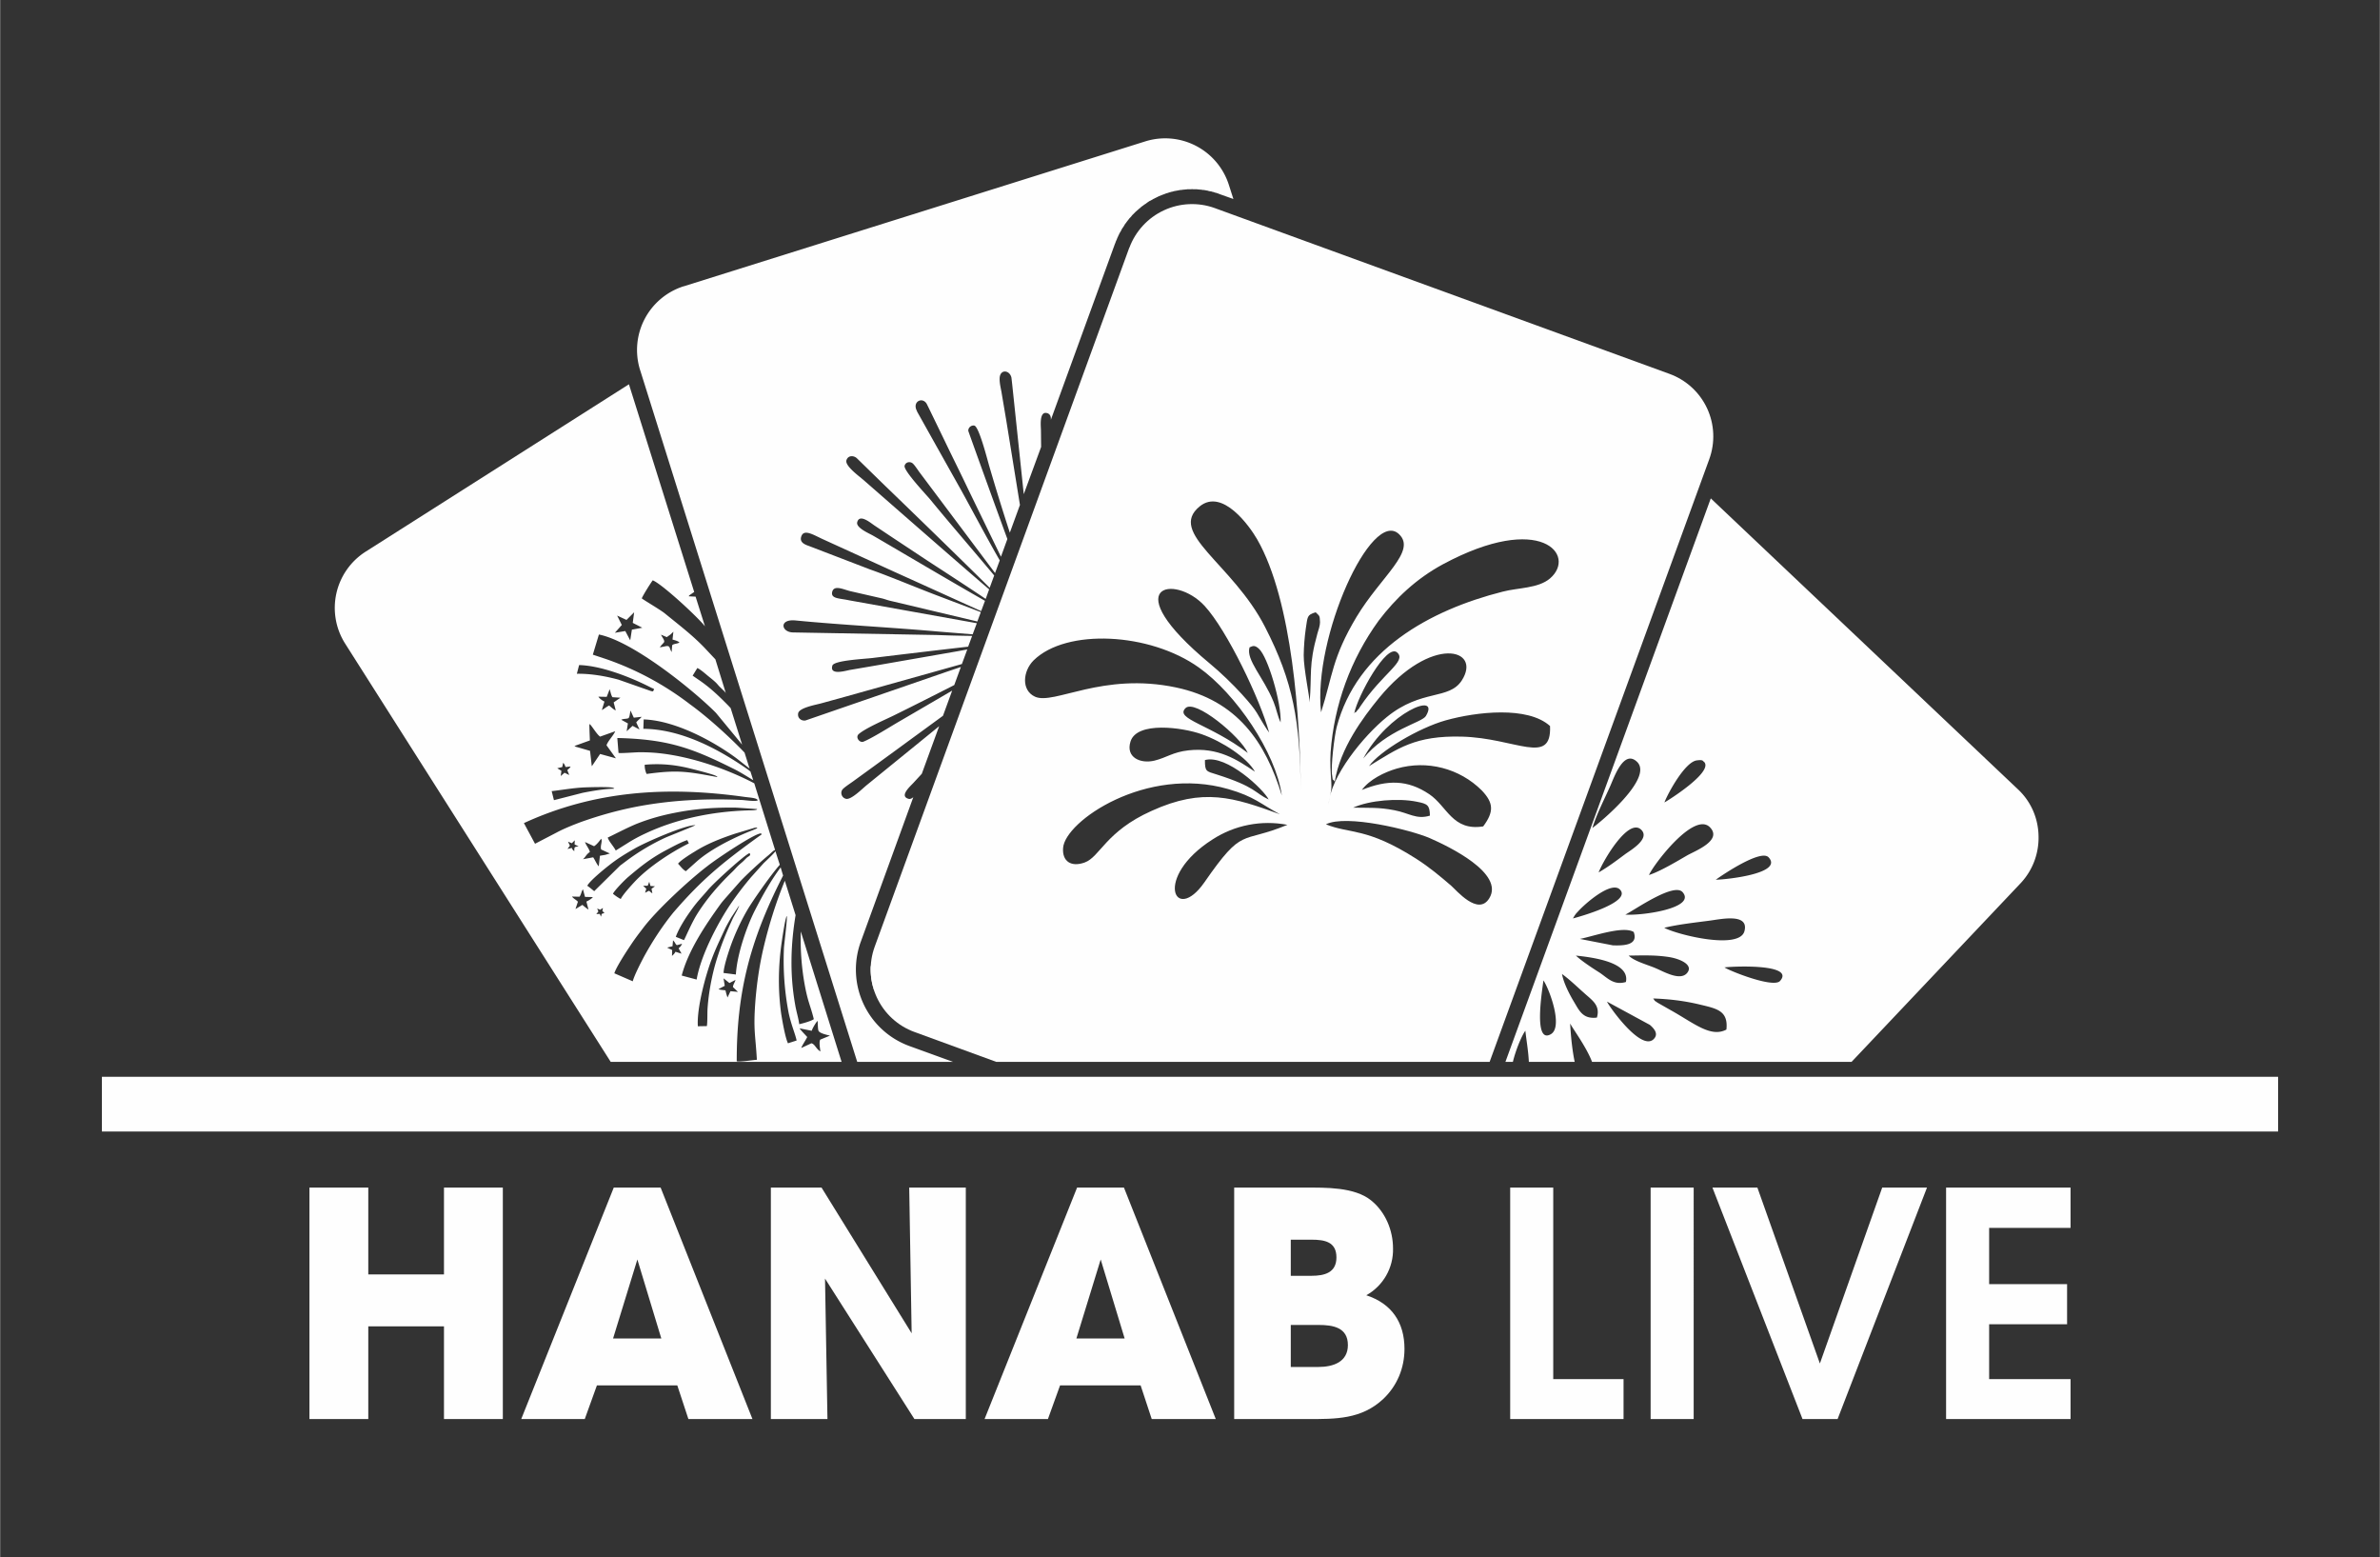 <svg xmlns="http://www.w3.org/2000/svg" width="518.1" height="338.9" viewBox="0 0 13708 8968" shape-rendering="geometricPrecision" text-rendering="geometricPrecision" image-rendering="optimizeQuality" fill-rule="evenodd" clip-rule="evenodd" version="1.1" id="svg3341"><rect x="0" y="0" width="13708" height="8968" fill="#333333" stroke="none"/><defs id="defs3329"><style id="style3327">.fil1{fill:#fefefe}</style></defs><g id="Layer_x0020_1"><g id="_913823760"><path class="fil1" d="M3622 2213l-1517 964a384 384 0 00-118 529l1530 2409h1330l-235-751c-3 102 4 204 22 304 19 105 34 123 53 201-12 10-64 25-84 29-4-33-17-74-23-110-32-178-26-349 2-518l-62-198c-52 127-94 262-125 396-22 96-37 199-45 303-12 164 1 188 9 332-28 2-93 13-116 9-1-404 81-700 255-1046l12-24-14-47c-57 77-103 159-147 245-47 91-104 254-111 372l-71-9c2-47 40-156 57-198 24-60 54-121 85-173 26-43 122-183 182-252l-25-78c-14 19-56 57-69 70l-71 79c-44 52-87 108-129 171-71 109-162 285-185 419l-86-23c38-146 141-297 224-412 12-16 23-28 37-44l75-85c34-37 122-118 164-152 19-16 28-28 38-30l-120-384c-158-83-358-151-535-172-41-5-82-7-124-7-26 0-107 7-123 4l-7-86c288 7 426 56 663 174 40 19 82 46 120 69l-16-50-14-11c-169-118-384-233-603-235l2-54c180 6 400 124 536 225l74 58-29-92c-93-97-216-207-314-278a1713 1713 0 00-482-260l-78-26 35-116c200 40 551 327 674 451l151 183-66-210-13-14c-57-58-108-107-177-153l-29-20 27-44c16 7 42 29 56 41 18 15 37 29 53 45 8 8 14 17 23 25l25 24 7 9-60-194-62-66c-74-77-148-132-231-200-33-25-119-75-131-85 5-15 50-87 63-104 48 18 231 185 292 254l9 11-54-171-39-2c3-8 0-3 9-10l22-15-376-1196zm-166 3026l-17-7 7 17-12 15 20-1 7 16 4-16 17-6-3-3c-3 6 2 2-10-8l3-17c-9 4-6 5-16 10zm-163-383l-22-9 11 23-14 19 25-6 4 9 10 10c1-26-1-24 25-28l-23-11 1-24-17 17zm437 245h-26l18 17-7 23c10-4 12-7 23-11 10 7 9 9 19 14l-5-26 20-14-26-2-7-24-9 23zm-492-684l-3 1-26 6 24 15-4 30 22-19 27 13-11-28c9-9 14-11 19-21l-29 3c-4-9-6-17-14-24l-5 24zm586-718c-9 11-16 16-24 29l26-5c37-9 26 7 42 32l3-39c9-10 27-7 42-16-9-9-27-13-40-17l5-45c-22 21-10 11-38 31l-33-14c6 16 23 32 17 44zm49 1750l-31 8 29 14-1 34c10-10 13-11 20-24l35 11-17-31c10-8 16-16 20-26l-30 8c-9-7-8-11-15-20l-7-8-3 34zm301 228l-36 19c9 5 26 5 40 7l5 20 6 19 1 2 17-36 43 4-29-28c2-17 10-24 15-41l-35 18-34-27 7 43zm-596-1532l38 21-7 45 34-31 40 21-19-41c13-16 23-21 31-32l-45 5-19-41c-3 13-5 38-11 43-7 6-31 3-42 10zm-241 1019l-43-1c8 12 25 19 34 30l-14 42 40-24c9 8 26 22 35 27l-12-46c9-4 32-17 37-26l-45-1-12-44c-5 8-7 13-9 20-4 11-5 15-11 23zm157-1151l-48-1c7 11 23 23 35 28l-15 49c14-7 28-20 42-26 10 8 26 24 38 28l-12-46 39-27-46-3c-8-11-11-31-16-46l-17 44zm1230 1974l56-23c-19-5-59-13-66-28-4-9-4-43-5-57-9 7-31 45-34 57l-70-14c11 16 31 35 44 50-8 17-32 52-34 63l58-27c21 5 27 33 52 47-2-16-9-54-1-68zm-1020-643l-26 34c-18 24-33 45-50 71-19 28-81 123-90 156l106 46c9-35 49-112 66-144 49-89 104-173 167-251 162-188 279-285 497-442 16-11 9-1 11-14-24-11-260 147-310 187-108 82-295 256-371 357zm-283-471l-52-24c7 21 22 35 28 57-10 8-13 10-21 20-6 8-13 18-19 22l59-11c11 16 20 39 32 52l7-61 30-5 27-8-50-23c-7-21 9-46 0-62-9 12-26 35-41 43zm187-1303l-54-25 27 54-40 45 60-10 28 53 1-3 9-58 60-11-55-28 8-61-44 44zm-431 986l13 52 164-42c55-11 125-23 182-24-4-11 9 1-5-5-17-8-161-3-176-2-63 4-118 14-178 21zm536-152c-1 17 4 40 11 53 177-24 230-15 407 18-3-7 1-2-6-6-17-11-166-48-183-51-76-16-149-21-229-14zm-391-524c83-1 166 14 240 34l188 66c12 2 7 3 13-2 6-13 4-10-11-17l-26-13c-110-54-269-115-391-118l-13 50zm583 1094c14 14 27 34 45 43l65-58c77-67 192-125 287-165 19-8 42-16 60-25-4-3-3-4-16-2l-113 34c-81 27-161 58-232 103-25 15-84 52-96 70zm-375 173c11 9 33 25 45 30 10-23 63-81 79-98 78-84 208-170 313-222l-9-19c-38 12-93 43-126 60-87 47-143 92-215 153-18 15-78 76-87 96zm-133-883l-89 32 10 5 11 3 69 20 10 88 2-2 46-68 91 25-54-75c7-24 40-56 50-81l-87 31c-18-12-41-52-59-72-2 3-1-5-3 8l1 34 2 52zm495 1131l47 19c8-13 40-91 74-147 56-90 127-172 202-244 26-25 23-27 56-55 12-10 16-15 28-27 13-12 28-13 18-28-22 4-206 171-240 212-40 47-63 68-102 124-26 36-66 98-83 146zm127 515l52-1c4-25 2-75 4-103 6-90 26-195 52-279 30-95 53-150 93-237 10-21 33-57 37-76l-46 70c-14 25-29 50-41 77-25 54-49 103-71 162-34 89-87 281-80 387zm-637-809c14 9 27 21 40 31l149-147 36-27c68-51 146-98 227-135 20-9 167-67 171-71-58-2-287 98-349 134-55 31-103 61-147 96-30 23-114 92-127 119zm1156 907l50-16c-9-41-31-89-46-159a1600 1600 0 01-27-376c2-26 21-175 16-182-10 17-28 143-32 172-17 130-18 260 0 391 7 43 23 136 39 170zM3500 4823c5 21 35 52 46 75l80-50c28-17 56-32 86-46 181-86 387-128 590-135 14-1 49 1 59-6l-3-2-116-8c-124-2-240 6-362 31-71 14-138 33-203 58-58 22-167 80-177 83zm-483-83l64 119 125-65c41-22 91-42 136-59 98-35 195-63 301-85 207-42 419-53 631-43 19 1 78 10 90 2-3-15-51-16-77-20-443-62-861-37-1270 151zm2187 706c108 301 92 58-14-132-14-26-100-180 14 132zm-166 266l-4-10c-15-46-22-94-19-143 11 52 6 95 23 153z" id="path3333"/><path class="fil1" d="M7025 1118l-7-3-6-2-5-2-6-1-6-2-5-2-6-1-5-2-6-1-6-1-5-1-6-2-6-1-5-1-6-1-6-1h-5l-6-1-5-1h-6l-6-1h-5l-6-1h-23l-5-1-6 1h-22l-6 1h-5l-6 1h-5l-6 1-6 1h-5l-6 1-5 1-5 1-6 1-5 1-6 1-5 1-6 2-5 1-5 1-6 2-5 1-5 2-6 2-5 1-5 2-5 2-5 2-6 2-5 2-5 2-5 2-5 2-5 2-5 3-5 2-5 3-5 2-5 3-5 2-5 3-5 3-5 3-5 2-5 3-4 3-5 3-5 4-4 3-5 3-5 3-4 4-5 3-4 3-5 4-4 4-4 3-5 4-4 4-4 3-4 4-5 4-4 4-4 4-4 4-4 4-4 4-4 5-3 4-4 4-4 4-4 5-3 4-4 5-3 4-4 5-3 5-4 4-3 5-3 5-3 5-3 5-4 5-3 5-3 5-2 5-3 5-3 5-3 5-3 6-2 5-3 5-2 6-3 5-2 6-2 5-3 6-2 5-2 6-3 7-369 1013c1-15-2-32-19-38-50-17-38 76-38 100l1 94-100 272-67-636-4-35c-10-45-67-51-68 5-1 30 10 69 12 86l26 154 79 488-58 159a12620 12620 0 01-119-385c-10-34-58-224-85-231-18-4-37 12-35 31 0 1 127 355 225 622l-37 102-190-391c-43-91-88-180-131-270l-97-200-10-20c-24-39-78-15-60 33l6 14 108 193 147 262c71 129 144 268 220 400l-27 73-435-580c-9-12-27-40-38-50-14-14-42-11-48 12-8 27 123 165 148 195 118 144 247 292 368 437l-26 71c-151-151-561-548-603-588l-163-159c-19-16-50-16-59 12-11 32 74 93 98 114 78 68 555 486 724 630l-20 55c-105-71-292-192-335-220l-201-133-102-68c-21-13-88-73-102-21-9 32 69 65 90 77 58 33 474 279 646 376l-22 59-21-9-342-155-135-61-410-187c-58-26-115-65-129-15-10 35 28 46 47 53l349 134c122 43 287 113 413 160l226 86-20 54-497-118c-20-4-37-12-57-16l-175-40c-40-9-96-39-107 3-10 41 43 37 97 49l736 132-24 64-198-16c-268-24-557-38-823-64-96-9-82 67-15 69l833 15a8021 8021 0 00200 5l-23 62c-203 23-510 60-549 65-50 6-224 14-233 44-18 58 75 30 101 25l123-21 493-86 60-11-31 84-664 186-145 40c-32 9-127 25-134 57-6 28 18 46 42 42l809-279 86-29-38 104c-116 59-232 118-346 174-46 23-166 74-205 109-20 19 7 52 28 43 50-20 159-89 204-115l307-179-53 145-397 290-124 90c-14 10-52 35-59 46-12 17-4 46 21 52 29 8 93-57 120-79l417-339-100 274-47 51c-17 19-85 77-30 93 8 3 18-1 28-9l-302 831a469 469 0 00280 602l251 91h-552L3688 2136l-2-6a385 385 0 01250-481h1l2660-835a385 385 0 01481 251l26 81-79-28zm4598 3427L9854 2870 8671 6115h43c19-79 57-162 72-179 5 49 17 116 20 179h264c-19-90-25-198-26-221 14 29 93 134 126 221h1495l973-1028c72-76 107-176 104-274-2-99-42-196-119-268zm-2523 862l190 37c62 2 148 0 120-77-61-37-233 25-310 40zm833 164c29 20 282 121 320 78 88-99-264-85-320-78zm-568 84c25-115-193-142-288-152 32 30 86 66 130 94 49 30 84 80 158 58zm-167 205c21-71-28-100-73-141-43-38-85-79-128-110 9 51 42 115 67 157 32 53 52 104 134 94zm389-1239c14-7 283-174 229-233-8-3-2-15-43-9-68 9-166 189-186 242zm-527 668c46-12 336-94 272-165-49-54-200 78-241 123l-13 14c-13 18-6 8-18 28zm-170 357c-6 51-60 368 42 310 74-41-9-263-42-310zm993-580c50 0 392-34 304-129-45-48-267 102-304 129zm-627 702c17 35 196 285 268 217 27-26 13-54-21-83l-247-134zm125-265c33 33 107 52 154 72 46 19 140 75 181 30 43-48-39-84-105-94-81-12-147-9-230-8zm-19-236c96 7 409-37 330-129-50-58-276 102-330 129zm-154-243c57-33 103-68 154-106 29-21 145-88 91-140-74-71-220 180-245 246zm290 15c65-21 165-81 220-113 46-26 202-85 133-160-91-100-329 216-353 273zm446 890c12-110-58-121-153-144-87-21-176-32-269-35 19 24-1 5 25 24l79 45c131 73 228 158 318 110zm-772-1161c39-27 355-287 257-381-75-71-129 82-153 137-34 77-80 165-104 244zm414 575c81 42 434 128 462 19 27-103-130-70-195-61-81 11-187 22-267 42z" id="path3335"/><path class="fil1" d="M9616 2153l-2612-952-8-3c-95.376-34.271-200.42-29.553-292.339 13.131-91.92 42.684-163.302 119.89-198.661 214.869l-1 1-1466 4024c-35.08 95.6-30.645 201.234 12.327 293.556C5093.298 5836.879 5171.266 5908.287 5267 5943l471 172h2842l1265-3470c35.08-95.6 30.645-201.234-12.327-293.556C9789.702 2259.121 9711.734 2187.713 9616 2153zM7653 4632c9-159 200-394 335-503 201-163 358-96 432-211 117-183-176-264-476 100-95 116-226 293-256 483-20-26-8 3-15-34-10-47 14-236 26-280 116-441 534-673 957-780 88-23 204-18 272-76 155-133-51-385-616-82-154 83-274 197-371 325-161.367 222.186-257.32 485.105-277 759-4 59 0 113 4 171 4 63-10 67-15 128zm-270-51c-35-248-265-586-478-737-283-202-764-226-952-41-62 62-72 172 8 209 109 50 388-143 813-53 353 75 515 315 609 622zm109-27c-3-405-47-1093-251-1448-43-75-200-296-331-190-188 153 189 329 376 694 164 319 202 545 206 944zm-120 135c-112-59-145-101-298-145-472-136-940 185-951 339-6 77 46 112 124 84 89-32 120-178 385-297 299-136 473-78 740 19zm-62-470c-51-189-242-589-372-730-172-186-518-123 30 332 62 51 135 122 184 176 101 111 81 106 146 205l6 8zm327 528c136 56 234 16 518 197 80 51 141 103 204 157 28 24 155 177 219 72 89-144-234-299-344-347-110-47-480-138-597-79zm-28-645c67-211 63-313 204-549 141-234 348-379 245-477-159-151-497 598-449 1026zm235 447c146-59 263-60 389 25 103 70 133 213 310 185 63-85 60-135-8-207-128.355-127.827-315.904-176.054-490-126-72 21-157 63-201 123zm41-137c167-102 266-177 535-170 311 8 518 171 508-61-128-116-424-82-600-33-157 44-382 178-443 264zm-470 338c-149.124-28.707-303.571 1.394-431 84-344 219-217 491-47 247 226-326 206-218 478-331zm-187-306c-44-80-187-174-307-216-110-39-374-76-410 43-28 91 58 129 139 109 69-17 105-49 195-59 171-19 281 54 383 123zm1008 253c-1-61-14-68-75-80-106-22-272-9-367 34 93 2 145-3 238 15 84 16 126 55 204 31zm-1408-619c-63 63 141 92 359 258-42-94-305-313-359-258zm715-33c14-164-7-211 45-397 6-20 15-45 15-65-1-44-6-36-25-57-52 15-46 26-57 94-7 49-11 101-12 152-1 76 36 251 34 273zm309 323c136-167 339-206 361-245 85-144-218-20-361 245zm-545 236c-27-56-242-261-367-227 0 67 7 64 68 83 227 72 219 107 299 144zm-110-876c-22 72 81 172 138 313 17 41 24 86 41 119 5-112-73-377-125-424-27-25-38-14-54-8zm603 380c3-2 7-10 8-7 2 2 7-6 8-8 19-22 5-4 19-25 131-194 268-259 213-310-61-58-230 254-248 350zM2895.545 8172V6839h-339v500h-436v-500h-339v1333h339v-534h436v534zm1438 0l-529-1333h-270l-533 1333h366l70-194h463l64 194zm-525-464h-278l140-455zm1754 464V6839h-326l14 839-519-839h-292v1333h326l-14-809 515 809zm1440 0l-529-1333h-270l-533 1333h365l70-194h464l64 194zm-525-464h-278l140-455zm1612 60c0-153-74-261-220-309 97.591-54.317 156.929-158.35 154-270 0-104-44-210-126-276-96-78-264-74-380-74h-409v1333h421c164 0 312 2 438-116 80-76 122-178 122-288zm-392-527c0 88-68 106-144 106h-119v-208h119c76 0 144 12 144 102zm66 505c0 98-86 126-170 126h-159v-242h159c84 0 170 14 170 116zm1587.91 426v-230h-405V6839h-248v1333zm404 0V6839h-248v1333zm1344-1333h-258l-359 1013-360-1013h-259l519 1333h202zm827 1333v-230h-469v-316h449v-231h-449v-324h469v-232h-717v1333zM586 6201h12536v315H586z" id="path3337"/></g></g></svg>